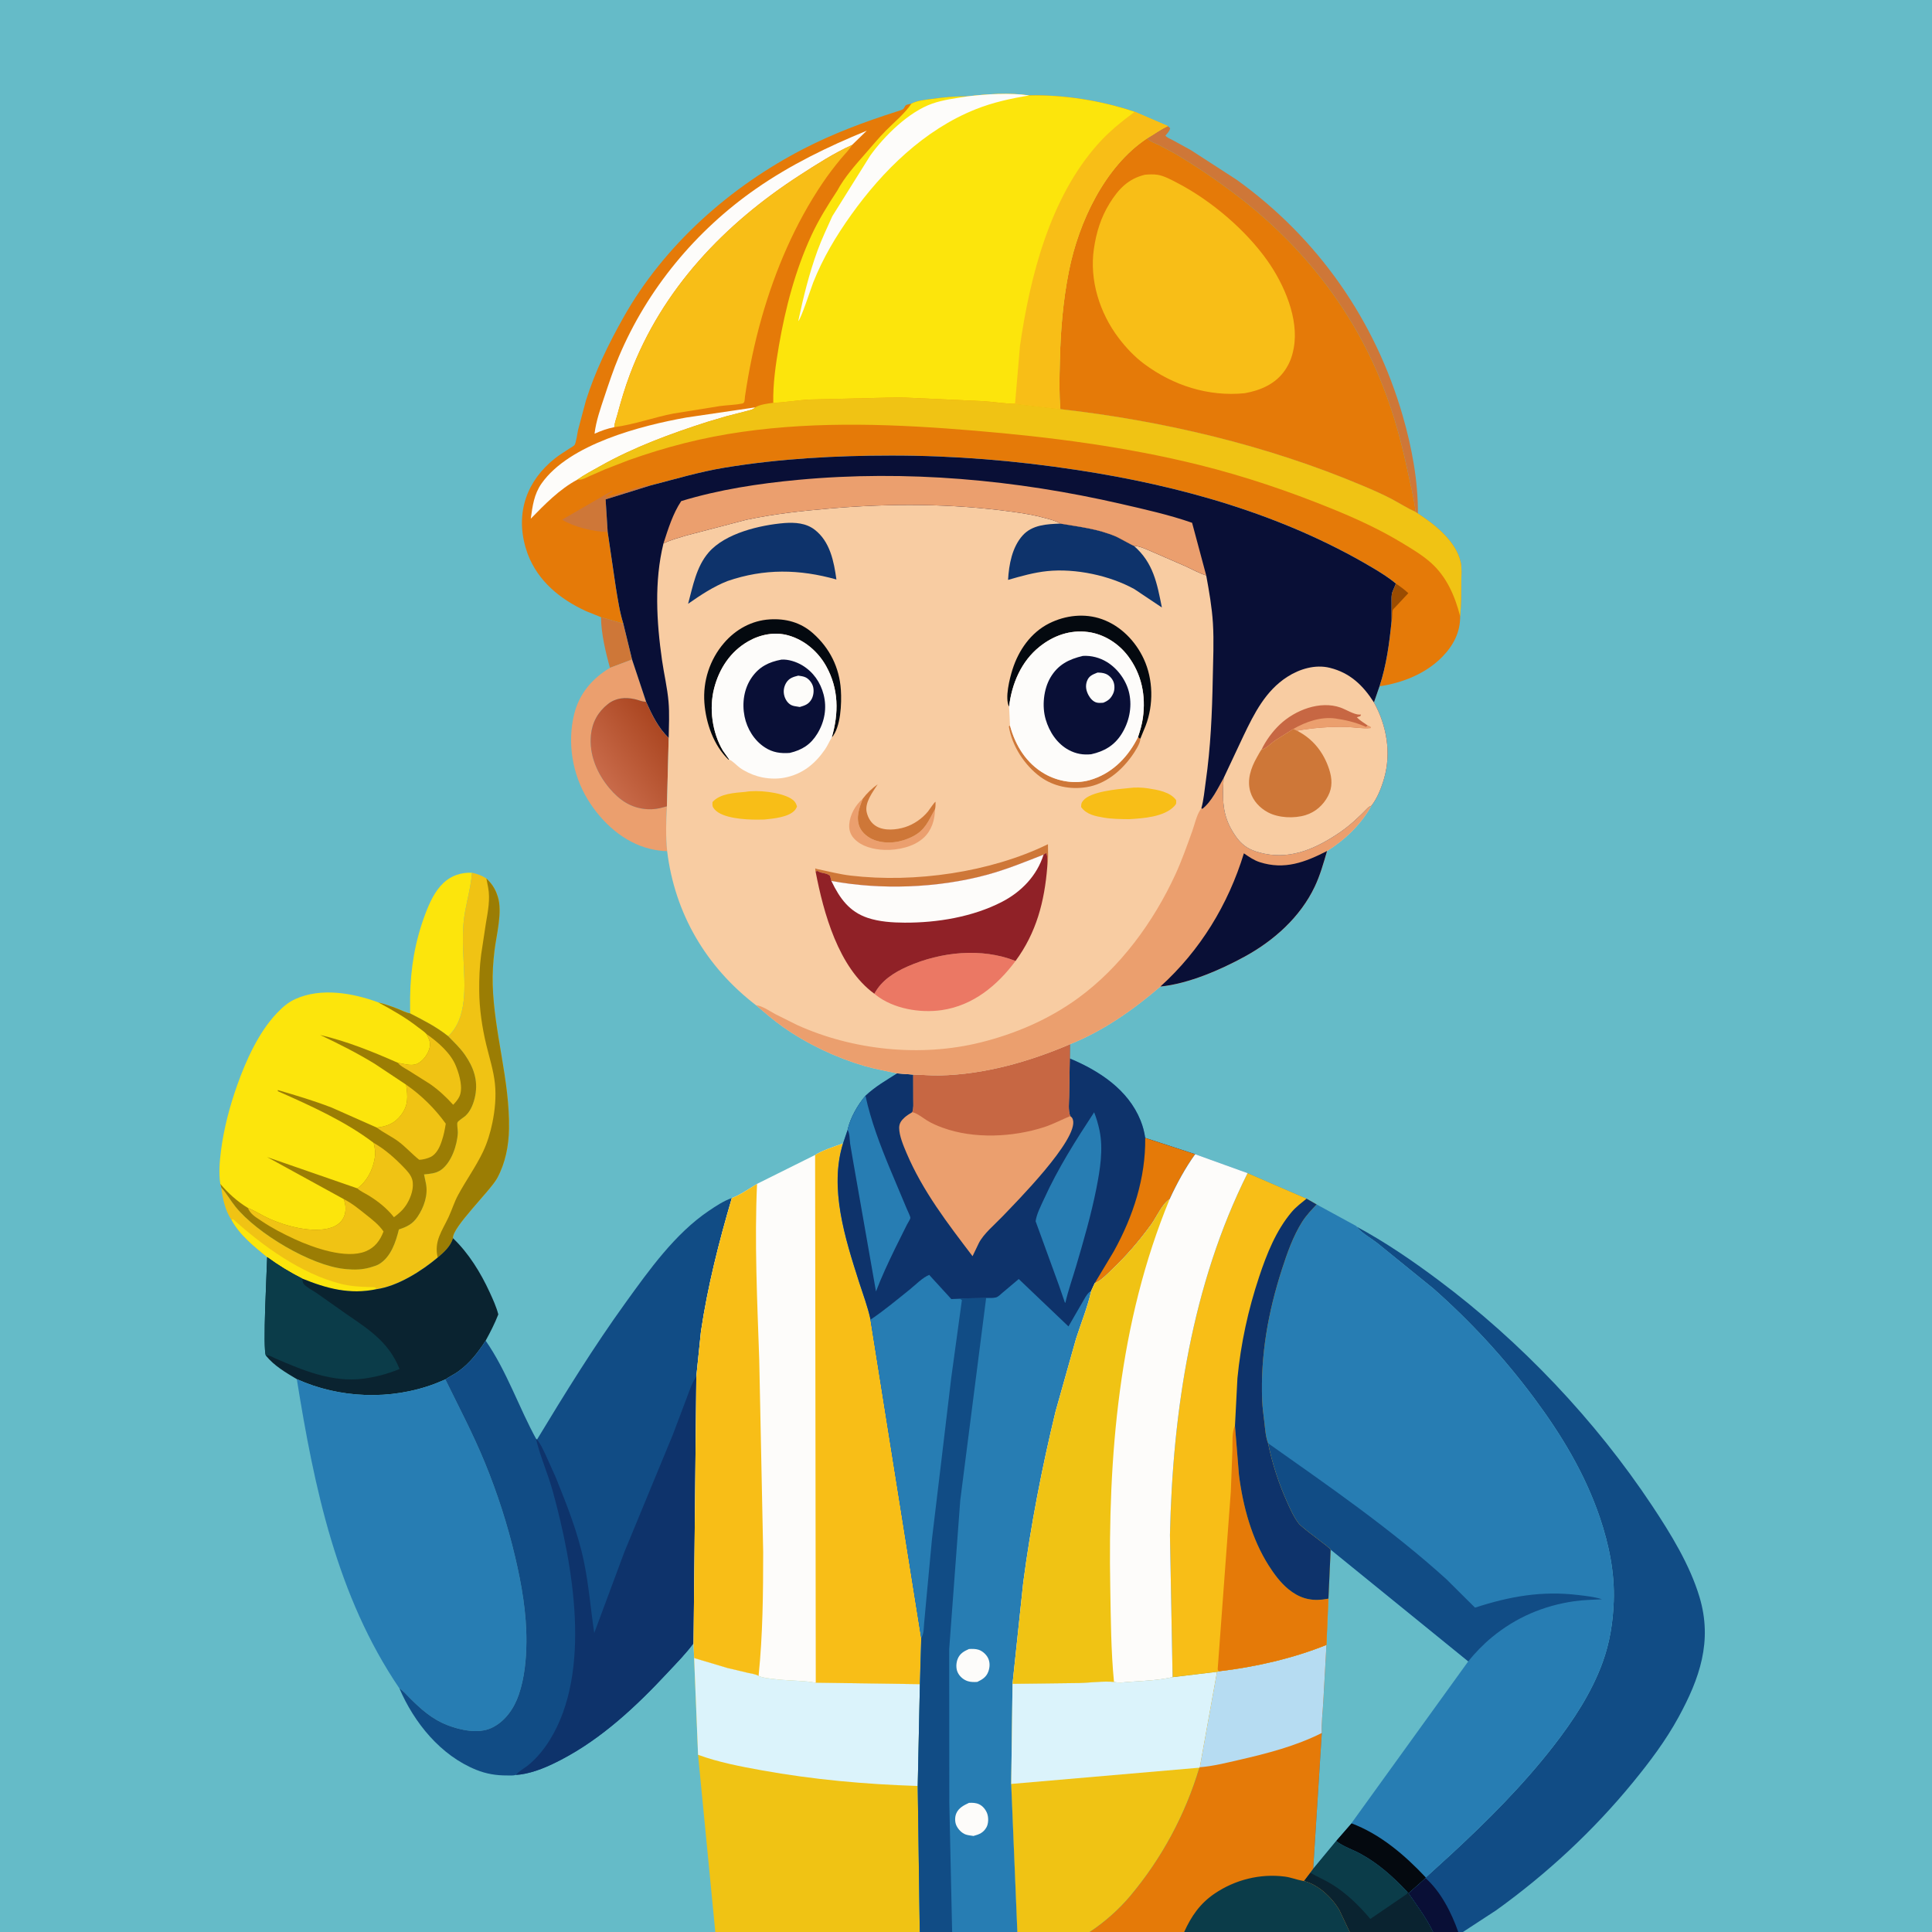 <svg version="1.1" xmlns="http://www.w3.org/2000/svg" style="display: block;" viewBox="0 0 2048 2048" width="1024" height="1024">
<rect x="0" y="0" width="2048" height="2048" fill="#333333" stroke="none"/>
<defs>
	<linearGradient id="Gradient1" gradientUnits="userSpaceOnUse" x1="705.808" y1="776.878" x2="640.01" y2="824.904">
		<stop class="stop0" offset="0" stop-opacity="1" stop-color="rgb(171,70,33)"/>
		<stop class="stop1" offset="1" stop-opacity="1" stop-color="rgb(200,106,73)"/>
	</linearGradient>
</defs>
<path transform="translate(0,0)" fill="rgb(101,187,200)" d="M 758.25 2048 L -0 2048 L 0 -0 L 2048 0 L 2048 2048 L 1550.76 2048 L 1545.83 2048 L 1519.08 2048 L 1430.76 2048 L 1255.26 2048 L 1155.09 2048 L 1078.45 2048 L 1009.31 2048 L 974.997 2048 L 758.25 2048 z"/>
<path transform="translate(0,0)" fill="rgb(206,119,56)" d="M 637.1 654.237 L 660.742 661.06 L 669.999 699.109 L 646.6 707.922 C 641.952 691.402 637.24 671.405 637.1 654.237 z"/>
<path transform="translate(0,0)" fill="rgb(206,119,56)" d="M 1238.01 133.677 L 1240.44 135.877 C 1239.74 139.157 1237.52 141.246 1235.4 143.706 C 1237 145.95 1240.5 147.15 1242.92 148.439 L 1262.27 159.065 L 1310.87 190.517 C 1396.97 252.398 1457.67 339.275 1487.01 441 C 1496.52 473.991 1503.33 509.888 1503.02 544.322 L 1500.67 542.73 C 1498.76 527.494 1494.82 512.027 1491.62 496.988 C 1484.32 462.619 1474.51 428.577 1460.65 396.243 C 1427.73 319.42 1374.6 254.78 1307.95 204.742 C 1287.83 189.632 1267.25 175.677 1245.58 162.85 L 1228.8 153.829 C 1225.07 152.051 1220.13 150.408 1217 147.696 L 1215.89 146.692 C 1223.2 142.484 1230.32 137.021 1238.01 133.677 z"/>
<path transform="translate(0,0)" fill="rgb(235,159,110)" d="M 646.6 707.922 L 669.999 699.109 L 684.926 743.96 L 683.527 743.857 C 679.958 743.533 676.503 741.942 673 741.164 C 662.73 738.883 652.905 739.639 644.439 746.306 C 633.927 754.583 627.808 765.605 626.434 778.965 C 624.298 799.736 632.729 819.741 645.976 835.516 C 656.688 848.272 668.922 856.61 685.887 857.772 C 692.183 858.204 698.042 857.277 704.076 855.5 L 706.971 854.722 C 706.01 870.659 705.588 886.394 707.203 902.312 C 701.199 902.1 695.233 901.284 689.392 899.887 C 661.042 893.104 637.833 871.745 622.945 847.376 C 606.679 820.754 601.181 787.184 608.67 756.931 C 614.022 735.311 627.773 719.166 646.6 707.922 z"/>
<path transform="translate(0,0)" fill="url(#Gradient1)" d="M 706.971 854.722 L 704.076 855.5 C 698.042 857.277 692.183 858.204 685.887 857.772 C 668.922 856.61 656.688 848.272 645.976 835.516 C 632.729 819.741 624.298 799.736 626.434 778.965 C 627.808 765.605 633.927 754.583 644.439 746.306 C 652.905 739.639 662.73 738.883 673 741.164 C 676.503 741.942 679.958 743.533 683.527 743.857 L 684.926 743.96 C 691.088 757.553 697.806 771.725 708.841 782.141 L 706.971 854.722 z"/>
<path transform="translate(0,0)" fill="rgb(252,229,12)" d="M 434.746 1074.25 L 434.741 1056.83 C 435.161 1026.33 439.991 997.605 450.777 969 C 455.197 957.276 460.876 944.574 470.127 935.894 C 478.597 927.947 488.913 924.748 500.28 925.125 C 499.089 943.205 492.854 960.63 491.325 978.882 C 490.215 992.135 490.825 1006.05 491.452 1019.33 C 492.654 1044.77 495.655 1079.42 475.077 1098.41 C 462.682 1088.48 448.785 1081.5 434.746 1074.25 z"/>
<path transform="translate(0,0)" fill="rgb(240,195,20)" d="M 500.28 925.125 C 505.579 926.368 509.675 927.587 514.39 930.479 L 515.597 931.206 C 521.136 936.55 524.686 941.586 527.148 949 L 527.647 950.441 C 532.877 966.713 526.205 990.809 524.167 1007.76 C 522.736 1019.68 521.915 1031.78 522.271 1043.78 C 523.792 1095.11 540.444 1145.09 539.569 1196.57 C 539.262 1214.58 535.712 1232.91 527.037 1248.87 C 519.716 1262.34 478.908 1301.4 480.172 1312.55 C 477.719 1320.99 470.534 1327.54 463.975 1333.03 C 446.723 1347.55 421.38 1363.57 398.751 1366.67 C 370.637 1372.49 346.152 1365.87 320.24 1355.29 C 307.132 1348.67 295.081 1341.29 283.227 1332.6 C 269.31 1321.18 254.085 1309.18 245.412 1293.05 C 238.981 1284.13 235.689 1269.75 234.618 1258.93 C 240.22 1264.97 244.499 1272.84 249.752 1279.32 C 272.459 1307.36 329.214 1341.46 365.19 1345.13 L 367 1345.31 C 375.475 1346.16 384.074 1345.98 392.309 1343.57 L 394 1343.05 C 396.874 1342.2 399.533 1341.44 402.114 1339.85 C 414.395 1332.31 419.59 1316.53 422.835 1303.26 C 431.566 1300.42 437.518 1297.44 442.69 1289.74 C 449.434 1279.71 453.992 1266.69 451.498 1254.46 L 449.493 1244.93 C 455.757 1244.3 461.99 1243.97 467.337 1240.27 C 478.446 1232.59 484.792 1213.72 485.301 1200.61 C 485.393 1198.23 484.26 1191.68 484.941 1189.89 C 485.651 1188.02 491.715 1184.41 493.5 1182.75 C 499.328 1177.32 502.427 1168.68 503.844 1161 C 506.824 1144.84 501.928 1131.26 492.784 1118.08 C 487.743 1110.81 481.253 1104.71 475.077 1098.41 C 495.655 1079.42 492.654 1044.77 491.452 1019.33 C 490.825 1006.05 490.215 992.135 491.325 978.882 C 492.854 960.63 499.089 943.205 500.28 925.125 z"/>
<path transform="translate(0,0)" fill="rgb(252,229,12)" d="M 245.412 1293.05 L 246.996 1292.28 C 278.499 1320.85 319.224 1350.23 361 1360.86 C 370.711 1363.33 380.117 1364 390.103 1364.28 C 391.19 1364.31 397.418 1364.26 398 1364.88 C 398.441 1365.35 398.501 1366.07 398.751 1366.67 C 370.637 1372.49 346.152 1365.87 320.24 1355.29 C 307.132 1348.67 295.081 1341.29 283.227 1332.6 C 269.31 1321.18 254.085 1309.18 245.412 1293.05 z"/>
<path transform="translate(0,0)" fill="rgb(155,125,4)" d="M 515.597 931.206 C 521.136 936.55 524.686 941.586 527.148 949 L 527.647 950.441 C 532.877 966.713 526.205 990.809 524.167 1007.76 C 522.736 1019.68 521.915 1031.78 522.271 1043.78 C 523.792 1095.11 540.444 1145.09 539.569 1196.57 C 539.262 1214.58 535.712 1232.91 527.037 1248.87 C 519.716 1262.34 478.908 1301.4 480.172 1312.55 C 477.719 1320.99 470.534 1327.54 463.975 1333.03 C 459.817 1315.68 468.719 1304.78 475.5 1290.2 C 479.093 1282.48 481.501 1274.35 485.566 1266.82 C 493.945 1251.31 504.391 1236.87 511.989 1220.95 C 516.561 1211.37 519.847 1200.5 521.96 1190.1 C 524.712 1176.56 526.082 1162.51 524.645 1148.72 C 523.194 1134.78 518.793 1121.26 515.52 1107.69 C 511.037 1089.1 508.169 1069.64 507.999 1050.49 C 507.884 1037.53 508.341 1024.87 510.023 1012 L 515.096 978.539 C 517.194 966.188 519.828 953.109 517.414 940.602 L 515.597 931.206 z"/>
<path transform="translate(0,0)" fill="rgb(10,35,48)" d="M 480.172 1312.55 C 496.68 1328.16 509.578 1349.19 519.024 1369.73 C 522.483 1377.25 526.182 1385.31 528.227 1393.33 C 524.396 1403.12 519.849 1411.99 514.809 1421.17 C 506.518 1433.86 498.171 1444.91 485.651 1453.9 C 481.32 1457.01 476.406 1459.16 472.109 1462.24 L 461.097 1466.79 C 414.368 1484.53 360.019 1482.47 314.641 1461.95 C 303.105 1455.08 290.446 1447.71 281.928 1437.07 C 278.275 1430.33 282.954 1345.67 283.227 1332.6 C 295.081 1341.29 307.132 1348.67 320.24 1355.29 C 346.152 1365.87 370.637 1372.49 398.751 1366.67 C 421.38 1363.57 446.723 1347.55 463.975 1333.03 C 470.534 1327.54 477.719 1320.99 480.172 1312.55 z"/>
<path transform="translate(0,0)" fill="rgb(11,60,73)" d="M 283.227 1332.6 C 295.081 1341.29 307.132 1348.67 320.24 1355.29 C 320.604 1356.74 320.867 1359.25 321.546 1360.5 C 323.208 1363.56 332.218 1368.39 335.135 1370.36 L 366.977 1392.79 C 391.236 1409.51 412.1 1422.6 423.545 1451.23 C 411.077 1456.3 398.453 1459.75 385.111 1461.46 C 352.363 1465.67 321.225 1452.74 291.896 1439.97 C 289.202 1438.8 284.651 1435.89 281.928 1437.07 C 278.275 1430.33 282.954 1345.67 283.227 1332.6 z"/>
<path transform="translate(0,0)" fill="rgb(17,76,133)" d="M 1438.08 1300.3 C 1468.31 1316.57 1497.35 1336.47 1524.83 1357.01 C 1612.12 1422.25 1691.05 1505.32 1751.33 1596.14 C 1771.05 1625.86 1791.35 1658.78 1801.6 1693.12 C 1815.52 1739.79 1801.7 1779.27 1779.32 1820.26 C 1765.78 1845.07 1748.81 1867.59 1730.96 1889.4 C 1688.99 1940.68 1639.87 1986.25 1586.03 2024.96 L 1550.76 2048 L 1545.83 2048 L 1519.08 2048 C 1511.79 2032.84 1502.49 2020.72 1493.02 2006.99 L 1511.15 1990.86 L 1511.39 1990.17 L 1537.67 1966.22 C 1576.35 1930.55 1614.15 1892.76 1646.5 1851.18 C 1667.51 1824.18 1687.23 1794.31 1698.91 1761.96 C 1706.5 1740.95 1709.8 1719.79 1710.64 1697.53 C 1711.78 1667.49 1705.58 1637.28 1696 1608.94 C 1680.31 1562.52 1655.42 1521.27 1626.34 1482.16 C 1594.71 1439.61 1559.1 1400.94 1519.34 1365.85 L 1460.21 1317.87 C 1453.72 1312.76 1444.56 1307.78 1439.29 1301.74 L 1438.08 1300.3 z"/>
<path transform="translate(0,0)" fill="rgb(9,15,54)" d="M 1511.15 1990.86 C 1527.43 2005.29 1538.73 2027.78 1545.83 2048 L 1519.08 2048 C 1511.79 2032.84 1502.49 2020.72 1493.02 2006.99 L 1511.15 1990.86 z"/>
<path transform="translate(0,0)" fill="rgb(252,229,12)" d="M 233.51 1254.9 C 231.792 1243.6 232.78 1231.14 234.248 1219.83 C 237.327 1196.12 243.433 1172.9 251.426 1150.38 C 260.704 1124.25 274.018 1094.59 293.203 1074.3 C 299.171 1067.99 305.13 1062.63 313.135 1059.01 C 340.376 1046.68 373.951 1052.6 400.887 1062.51 C 407.806 1064.33 414.537 1066.58 421.197 1069.19 C 425.503 1070.88 430.233 1073.44 434.746 1074.25 C 448.785 1081.5 462.682 1088.48 475.077 1098.41 C 481.253 1104.71 487.743 1110.81 492.784 1118.08 C 501.928 1131.26 506.824 1144.84 503.844 1161 C 502.427 1168.68 499.328 1177.32 493.5 1182.75 C 491.715 1184.41 485.651 1188.02 484.941 1189.89 C 484.26 1191.68 485.393 1198.23 485.301 1200.61 C 484.792 1213.72 478.446 1232.59 467.337 1240.27 C 461.99 1243.97 455.757 1244.3 449.493 1244.93 L 451.498 1254.46 C 453.992 1266.69 449.434 1279.71 442.69 1289.74 C 437.518 1297.44 431.566 1300.42 422.835 1303.26 C 419.59 1316.53 414.395 1332.31 402.114 1339.85 C 399.533 1341.44 396.874 1342.2 394 1343.05 L 392.309 1343.57 C 384.074 1345.98 375.475 1346.16 367 1345.31 L 365.19 1345.13 C 329.214 1341.46 272.459 1307.36 249.752 1279.32 C 244.499 1272.84 240.22 1264.97 234.618 1258.93 L 233.51 1254.9 z"/>
<path transform="translate(0,0)" fill="rgb(155,125,4)" d="M 400.887 1062.51 C 407.806 1064.33 414.537 1066.58 421.197 1069.19 C 425.503 1070.88 430.233 1073.44 434.746 1074.25 C 448.785 1081.5 462.682 1088.48 475.077 1098.41 C 481.253 1104.71 487.743 1110.81 492.784 1118.08 C 501.928 1131.26 506.824 1144.84 503.844 1161 C 502.427 1168.68 499.328 1177.32 493.5 1182.75 C 491.715 1184.41 485.651 1188.02 484.941 1189.89 C 484.26 1191.68 485.393 1198.23 485.301 1200.61 C 484.792 1213.72 478.446 1232.59 467.337 1240.27 C 461.99 1243.97 455.757 1244.3 449.493 1244.93 L 451.498 1254.46 C 453.992 1266.69 449.434 1279.71 442.69 1289.74 C 437.518 1297.44 431.566 1300.42 422.835 1303.26 C 419.59 1316.53 414.395 1332.31 402.114 1339.85 C 399.533 1341.44 396.874 1342.2 394 1343.05 L 392.309 1343.57 C 384.074 1345.98 375.475 1346.16 367 1345.31 L 365.19 1345.13 C 329.214 1341.46 272.459 1307.36 249.752 1279.32 C 244.499 1272.84 240.22 1264.97 234.618 1258.93 L 233.51 1254.9 C 241.7 1264.77 251.705 1273.73 262.712 1280.41 C 270.581 1283.63 278.009 1288.53 285.832 1292.04 C 303.381 1299.9 332.435 1307.69 351.438 1301.24 C 356.947 1299.37 361.904 1295.7 364.37 1290.36 C 367.184 1284.26 366.66 1277.2 364.329 1271.07 L 283.181 1226.55 L 378.827 1259.72 C 388.749 1252.56 395.146 1240.21 397.102 1228.27 L 397.301 1227 C 398.258 1221.39 397.297 1217 396.128 1211.53 C 366.01 1188.53 329.075 1172.04 294.5 1156.7 L 294.5 1155.51 C 313.705 1161.15 332.811 1166.82 351.5 1174.04 L 399.435 1195.28 C 410.236 1194.03 418.359 1190.92 425.163 1181.93 C 433.156 1171.37 432.237 1162.28 430.536 1149.83 L 397.26 1127.7 C 378.571 1116.25 359.172 1106.51 339.395 1097.11 C 368.299 1103.96 394.632 1114.65 421.712 1126.57 C 427.711 1127.64 435.647 1130.17 441.5 1127.91 C 447.443 1125.61 452.642 1118.85 454.672 1113.04 C 457.129 1106.01 455.407 1102.64 452.199 1096.26 C 450.064 1093.71 445.975 1091.16 443.263 1089.02 C 430.431 1078.87 415.26 1070.31 400.887 1062.51 z"/>
<path transform="translate(0,0)" fill="rgb(240,195,20)" d="M 452.199 1096.26 C 463.958 1104.28 477.971 1116.5 483.262 1130 L 483.922 1131.66 C 487.218 1140.14 491.005 1153.69 486.993 1162.31 C 485.497 1165.53 482.859 1168.6 480.381 1171.11 C 472.862 1162.79 465.055 1155.5 455.833 1149.08 L 432.534 1134.4 C 428.848 1132.15 424.385 1130.02 421.712 1126.57 C 427.711 1127.64 435.647 1130.17 441.5 1127.91 C 447.443 1125.61 452.642 1118.85 454.672 1113.04 C 457.129 1106.01 455.407 1102.64 452.199 1096.26 z"/>
<path transform="translate(0,0)" fill="rgb(240,195,20)" d="M 396.128 1211.53 C 407.958 1218.13 419.114 1228.13 428.442 1237.9 C 431.856 1241.48 435.668 1245.61 436.988 1250.5 C 439.195 1258.68 435.72 1268.83 431.5 1275.88 C 427.856 1281.97 423.269 1286.14 417.612 1290.31 C 410.162 1280.87 400.972 1273.56 390.743 1267.26 C 386.884 1264.89 382.068 1262.86 378.827 1259.72 C 388.749 1252.56 395.146 1240.21 397.102 1228.27 L 397.301 1227 C 398.258 1221.39 397.297 1217 396.128 1211.53 z"/>
<path transform="translate(0,0)" fill="rgb(240,195,20)" d="M 430.536 1149.83 C 446.65 1160.98 461.129 1175.24 472.531 1191.14 C 471.526 1197.41 470.424 1203.21 468.361 1209.24 L 467.8 1210.91 C 465.84 1216.61 462.41 1223.43 456.742 1226.32 C 453.62 1227.92 447.777 1229.49 444.361 1229.39 C 436.69 1223.33 430.32 1216.02 422.472 1210.13 C 415.142 1204.62 406.594 1200.88 399.435 1195.28 C 410.236 1194.03 418.359 1190.92 425.163 1181.93 C 433.156 1171.37 432.237 1162.28 430.536 1149.83 z"/>
<path transform="translate(0,0)" fill="rgb(240,195,20)" d="M 364.329 1271.07 C 372.967 1275.42 380.213 1281.38 387.734 1287.38 C 394.61 1292.87 401.552 1298.09 406.546 1305.43 C 402.888 1315.04 397.399 1322.46 387.618 1326.46 C 366.76 1335.01 331.802 1322.53 312.372 1313.54 C 299.866 1307.76 288.103 1301.69 276.671 1293.96 C 270.693 1289.91 265.687 1287.3 262.712 1280.41 C 270.581 1283.63 278.009 1288.53 285.832 1292.04 C 303.381 1299.9 332.435 1307.69 351.438 1301.24 C 356.947 1299.37 361.904 1295.7 364.37 1290.36 C 367.184 1284.26 366.66 1277.2 364.329 1271.07 z"/>
<path transform="translate(0,0)" fill="rgb(39,125,179)" d="M 314.641 1461.95 C 360.019 1482.47 414.368 1484.53 461.097 1466.79 L 472.109 1462.24 C 486.466 1491.57 501.524 1520.11 513.943 1550.39 C 527.23 1582.78 538.074 1616.43 546.083 1650.5 C 553.027 1680.04 558.253 1710.13 558.01 1740.56 C 557.861 1759.27 555.986 1778.55 549.946 1796.36 C 544.977 1811.01 535.359 1824.94 521.079 1831.64 C 507.057 1838.21 487.962 1834.03 474.105 1828.65 C 458.139 1822.45 446.412 1811.96 434.519 1800.11 C 431.02 1796.62 427.472 1792.39 423.363 1789.7 C 357.032 1692.09 333.023 1576.58 314.641 1461.95 z"/>
<path transform="translate(0,0)" fill="rgb(240,195,20)" d="M 735.8 1757.57 L 770.957 1768.09 L 793.407 1773.41 C 796.903 1774.19 801.045 1774.62 804.134 1776.5 C 808.697 1778.67 814.285 1779.01 819.254 1779.69 C 834.224 1781.77 849.996 1781.11 864.754 1783.72 L 975.131 1785.28 L 972.844 1893.21 L 974.997 2048 L 758.25 2048 L 739.971 1860.15 L 735.8 1757.57 z"/>
<path transform="translate(0,0)" fill="rgb(219,243,251)" d="M 735.8 1757.57 L 770.957 1768.09 L 793.407 1773.41 C 796.903 1774.19 801.045 1774.62 804.134 1776.5 C 808.697 1778.67 814.285 1779.01 819.254 1779.69 C 834.224 1781.77 849.996 1781.11 864.754 1783.72 L 975.131 1785.28 L 972.844 1893.21 C 917.363 1891.42 862.05 1886.49 807.396 1876.59 C 784.912 1872.52 761.466 1868.07 739.971 1860.15 L 735.8 1757.57 z"/>
<path transform="translate(0,0)" fill="rgb(229,122,8)" d="M 1124.04 433.708 C 1122.59 417.37 1123.08 400.578 1123.44 384.19 C 1124.17 351.281 1126.68 319.398 1133.15 287.066 C 1143.46 235.587 1170.95 176.521 1215.89 146.692 L 1217 147.696 C 1220.13 150.408 1225.07 152.051 1228.8 153.829 L 1245.58 162.85 C 1267.25 175.677 1287.83 189.632 1307.95 204.742 C 1374.6 254.78 1427.73 319.42 1460.65 396.243 C 1474.51 428.577 1484.32 462.619 1491.62 496.988 C 1494.82 512.027 1498.76 527.494 1500.67 542.73 C 1492.01 538.839 1483.75 533.517 1475.35 529.057 C 1465.28 523.717 1454.66 519.154 1444.16 514.723 C 1343.08 472.065 1232.93 446.074 1124.04 433.708 z"/>
<path transform="translate(0,0)" fill="rgb(248,190,23)" d="M 1213.78 185.201 C 1218 184.848 1222.91 184.629 1227.08 185.294 C 1234.03 186.4 1241.36 190.465 1247.59 193.689 C 1283.44 212.244 1320.29 243.459 1343.61 276.477 C 1361.09 301.226 1377.15 337.789 1371.45 368.752 L 1371.21 370 C 1369.68 378.222 1366.98 385.265 1362.27 392.231 C 1352.33 406.964 1336.15 413.917 1319.24 416.851 C 1280.78 420.586 1243.75 408.668 1213 385.862 C 1202.67 378.198 1193.52 368.463 1185.75 358.209 C 1165.72 331.77 1154.67 296.959 1159.59 263.678 C 1162.19 246.157 1166.91 230.632 1176.32 215.427 C 1185.67 200.314 1196.1 189.398 1213.78 185.201 z"/>
<path transform="translate(0,0)" fill="rgb(17,76,133)" d="M 514.809 1421.17 C 537.445 1453.72 549.931 1492.07 568.97 1526.46 C 598.983 1476.91 629.149 1428.01 663.066 1381 C 688.079 1346.34 715.572 1307.7 751.331 1283.56 C 759.013 1278.37 767.01 1273.06 775.79 1269.93 C 762.154 1316.33 750.128 1363.63 743.029 1411.51 L 738.139 1459.09 L 735.186 1741.88 C 727.088 1752.94 717.093 1762.97 707.743 1773 C 674.674 1808.49 638.224 1842.76 594.898 1865.35 C 581.339 1872.42 566.758 1878.93 551.482 1881.04 L 546.831 1881.44 C 543.949 1882.43 540.436 1882.04 537.399 1882.05 C 526.022 1882.11 515.47 1880.38 504.861 1876.1 C 467.134 1860.89 439.107 1826.35 423.363 1789.7 C 427.472 1792.39 431.02 1796.62 434.519 1800.11 C 446.412 1811.96 458.139 1822.45 474.105 1828.65 C 487.962 1834.03 507.057 1838.21 521.079 1831.64 C 535.359 1824.94 544.977 1811.01 549.946 1796.36 C 555.986 1778.55 557.861 1759.27 558.01 1740.56 C 558.253 1710.13 553.027 1680.04 546.083 1650.5 C 538.074 1616.43 527.23 1582.78 513.943 1550.39 C 501.524 1520.11 486.466 1491.57 472.109 1462.24 C 476.406 1459.16 481.32 1457.01 485.651 1453.9 C 498.171 1444.91 506.518 1433.86 514.809 1421.17 z"/>
<path transform="translate(0,0)" fill="rgb(14,51,107)" d="M 738.139 1459.09 L 735.186 1741.88 C 727.088 1752.94 717.093 1762.97 707.743 1773 C 674.674 1808.49 638.224 1842.76 594.898 1865.35 C 581.339 1872.42 566.758 1878.93 551.482 1881.04 L 546.831 1881.44 C 549.794 1877.67 555.374 1874.76 559.176 1871.76 C 568.535 1864.39 576.628 1854.44 582.878 1844.34 C 627.759 1771.8 607.398 1658.77 586.009 1581 C 580.823 1562.15 572.632 1544.02 568.115 1525.04 L 568.827 1525.55 C 572.565 1529.66 575.392 1536 577.813 1540.96 L 589.168 1566.16 C 600.708 1594.84 612.492 1624.33 618.841 1654.67 C 624.127 1679.93 626.13 1705.58 629.918 1731.06 L 661.886 1645.12 L 713.175 1520.97 L 727.525 1482.98 C 730.691 1474.6 733.179 1466.62 738.139 1459.09 z"/>
<path transform="translate(0,0)" fill="rgb(253,252,250)" d="M 864.055 1224.31 C 872.744 1218.97 884.009 1215.56 893.648 1212.06 C 878.793 1259.42 895.891 1312.82 910.397 1358.28 C 914.716 1371.81 919.79 1384.92 922.771 1398.85 L 976.557 1736.3 L 975.131 1785.28 L 864.754 1783.72 C 849.996 1781.11 834.224 1781.77 819.254 1779.69 C 814.285 1779.01 808.697 1778.67 804.134 1776.5 C 801.045 1774.62 796.903 1774.19 793.407 1773.41 L 770.957 1768.09 L 735.8 1757.57 L 735.186 1741.88 L 738.139 1459.09 L 743.029 1411.51 C 750.128 1363.63 762.154 1316.33 775.79 1269.93 C 784.483 1266.84 794.513 1259.73 802.502 1254.94 L 864.055 1224.31 z"/>
<path transform="translate(0,0)" fill="rgb(248,190,23)" d="M 775.79 1269.93 C 784.483 1266.84 794.513 1259.73 802.502 1254.94 C 799.713 1316.75 802.679 1378.87 804.808 1440.66 L 809.003 1645.19 C 808.991 1688.93 808.612 1732.95 804.134 1776.5 C 801.045 1774.62 796.903 1774.19 793.407 1773.41 L 770.957 1768.09 L 735.8 1757.57 L 735.186 1741.88 L 738.139 1459.09 L 743.029 1411.51 C 750.128 1363.63 762.154 1316.33 775.79 1269.93 z"/>
<path transform="translate(0,0)" fill="rgb(248,190,23)" d="M 864.055 1224.31 C 872.744 1218.97 884.009 1215.56 893.648 1212.06 C 878.793 1259.42 895.891 1312.82 910.397 1358.28 C 914.716 1371.81 919.79 1384.92 922.771 1398.85 L 976.557 1736.3 L 975.131 1785.28 L 864.754 1783.72 L 864.055 1224.31 z"/>
<path transform="translate(0,0)" fill="rgb(39,125,179)" d="M 968.064 1139.11 C 977.376 1139.21 986.649 1140.19 996 1139.99 C 1043.62 1138.96 1090.65 1125.53 1134.15 1106.97 L 1134.01 1122.03 C 1165.27 1135.1 1195.87 1155.07 1209.04 1187.77 C 1211.47 1193.79 1213.04 1199.81 1213.98 1206.24 L 1266.96 1223.52 C 1256.56 1237.89 1247.22 1255.16 1239.84 1271.23 C 1232.42 1275.29 1225.81 1290.27 1220.51 1297.63 C 1207.79 1315.28 1193.71 1331.53 1177.94 1346.5 C 1172.8 1351.38 1167.1 1357.49 1160.49 1360.18 L 1156.73 1368.38 L 1156.55 1369.22 C 1152.79 1385.83 1145.91 1402.76 1140.68 1419.05 L 1118.85 1496.59 C 1104.44 1556.2 1092.7 1616.84 1084.68 1677.65 L 1073.33 1784.95 L 1071.94 1891.05 L 1078.45 2048 L 1009.31 2048 L 974.997 2048 L 972.844 1893.21 L 975.131 1785.28 L 976.557 1736.3 L 922.771 1398.85 C 919.79 1384.92 914.716 1371.81 910.397 1358.28 C 895.891 1312.82 878.793 1259.42 893.648 1212.06 L 898.502 1197.71 C 901.172 1185.32 909.158 1171.19 917.43 1161.57 C 927.662 1151.87 939.245 1145.33 951.047 1137.82 L 968.064 1139.11 z"/>
<path transform="translate(0,0)" fill="rgb(253,252,250)" d="M 1027.15 1911.11 C 1030.93 1910.92 1034.53 1910.99 1038.02 1912.66 C 1041.93 1914.52 1045.05 1918.48 1046.49 1922.5 C 1047.98 1926.68 1047.9 1933.04 1045.73 1936.95 C 1042.47 1942.81 1038.03 1944.55 1031.87 1946.21 L 1031.15 1946.08 C 1028.72 1945.7 1026.17 1945.48 1023.83 1944.7 C 1019.51 1943.25 1015.61 1939.07 1013.76 1935 C 1012.11 1931.37 1012.1 1926.21 1013.61 1922.5 C 1016.03 1916.53 1021.68 1913.66 1027.15 1911.11 z"/>
<path transform="translate(0,0)" fill="rgb(253,252,250)" d="M 1027.15 1748.02 C 1030.56 1747.85 1033.89 1747.76 1037.2 1748.76 C 1041.27 1750 1045.36 1753.64 1047.27 1757.42 C 1049.55 1761.92 1049.39 1767.09 1047.74 1771.74 C 1045.62 1777.72 1041.45 1780.28 1035.96 1782.9 C 1032.46 1783.09 1029.19 1783.17 1025.8 1782.08 C 1021.19 1780.6 1017.17 1777.08 1015.14 1772.68 C 1013.21 1768.5 1013.47 1762.74 1015.19 1758.5 C 1017.5 1752.78 1021.78 1750.41 1027.15 1748.02 z"/>
<path transform="translate(0,0)" fill="rgb(17,76,133)" d="M 922.771 1398.85 C 937.079 1389.22 950.692 1377.87 964.133 1367.07 C 970.191 1362.2 977.946 1354.18 985.013 1351.4 L 1008.5 1377.07 L 1017.25 1376.65 L 1017.38 1376.42 L 1045.35 1375.89 L 1017.9 1590.5 L 1006.19 1748.15 L 1006.31 1911.21 L 1009.31 2048 L 974.997 2048 L 972.844 1893.21 L 975.131 1785.28 L 976.557 1736.3 L 922.771 1398.85 z"/>
<path transform="translate(0,0)" fill="rgb(39,125,179)" d="M 922.771 1398.85 C 937.079 1389.22 950.692 1377.87 964.133 1367.07 C 970.191 1362.2 977.946 1354.18 985.013 1351.4 L 1008.5 1377.07 L 1017.25 1376.65 L 1019.65 1378.1 L 1008.32 1460.81 L 997.817 1549 L 987.943 1631.3 L 982.534 1689.01 L 979.636 1720.58 C 979.05 1725.93 979.588 1731.65 976.557 1736.3 L 922.771 1398.85 z"/>
<path transform="translate(0,0)" fill="rgb(14,51,107)" d="M 968.064 1139.11 C 977.376 1139.21 986.649 1140.19 996 1139.99 C 1043.62 1138.96 1090.65 1125.53 1134.15 1106.97 L 1134.01 1122.03 C 1165.27 1135.1 1195.87 1155.07 1209.04 1187.77 C 1211.47 1193.79 1213.04 1199.81 1213.98 1206.24 L 1266.96 1223.52 C 1256.56 1237.89 1247.22 1255.16 1239.84 1271.23 C 1232.42 1275.29 1225.81 1290.27 1220.51 1297.63 C 1207.79 1315.28 1193.71 1331.53 1177.94 1346.5 C 1172.8 1351.38 1167.1 1357.49 1160.49 1360.18 L 1156.73 1368.38 L 1155.2 1369.42 C 1151.96 1371.78 1149.74 1376.54 1147.72 1379.94 L 1132.62 1406.06 L 1079.91 1355.82 L 1062.46 1370.55 C 1060.54 1372.16 1058.17 1374.72 1055.72 1375.34 C 1052.57 1376.13 1048.6 1375.87 1045.35 1375.89 L 1017.38 1376.42 L 1017.25 1376.65 L 1008.5 1377.07 L 985.013 1351.4 C 977.946 1354.18 970.191 1362.2 964.133 1367.07 C 950.692 1377.87 937.079 1389.22 922.771 1398.85 C 919.79 1384.92 914.716 1371.81 910.397 1358.28 C 895.891 1312.82 878.793 1259.42 893.648 1212.06 L 898.502 1197.71 C 901.172 1185.32 909.158 1171.19 917.43 1161.57 C 927.662 1151.87 939.245 1145.33 951.047 1137.82 L 968.064 1139.11 z"/>
<path transform="translate(0,0)" fill="rgb(229,122,8)" d="M 1213.98 1206.24 L 1266.96 1223.52 C 1256.56 1237.89 1247.22 1255.16 1239.84 1271.23 C 1232.42 1275.29 1225.81 1290.27 1220.51 1297.63 C 1207.79 1315.28 1193.71 1331.53 1177.94 1346.5 C 1172.8 1351.38 1167.1 1357.49 1160.49 1360.18 L 1180.67 1326.5 C 1201.17 1289.49 1214.5 1248.74 1213.98 1206.24 z"/>
<path transform="translate(0,0)" fill="rgb(39,125,179)" d="M 917.43 1161.57 C 923.234 1188.18 932.9 1213.68 943.332 1238.79 L 961.267 1281.51 C 962.002 1283.33 965.144 1289.52 965.02 1291.06 C 964.899 1292.56 962.282 1296.43 961.526 1297.94 L 948.836 1323.43 C 941.65 1338.28 934.408 1353.59 928.582 1369.02 L 904.398 1231.21 L 901.172 1212.36 C 900.624 1208.06 900.79 1201.38 898.502 1197.71 C 901.172 1185.32 909.158 1171.19 917.43 1161.57 z"/>
<path transform="translate(0,0)" fill="rgb(39,125,179)" d="M 1159.84 1179.06 C 1162.29 1185.37 1164.1 1191.53 1165.5 1198.14 C 1169.74 1218.16 1166.07 1240.23 1162.16 1260 C 1156.69 1287.64 1148.74 1314.97 1140.78 1342 C 1136.95 1355.01 1132.34 1367.79 1129.33 1381.03 L 1128.76 1380.61 L 1122.44 1362.28 L 1097.79 1294.55 C 1098.85 1286.86 1103.45 1278.12 1106.66 1271.07 C 1121.64 1238.16 1140.09 1209.2 1159.84 1179.06 z"/>
<path transform="translate(0,0)" fill="rgb(235,159,110)" d="M 968.064 1139.11 C 977.376 1139.21 986.649 1140.19 996 1139.99 C 1043.62 1138.96 1090.65 1125.53 1134.15 1106.97 L 1134.01 1122.03 L 1133.34 1161.99 C 1133.25 1168.44 1132.15 1177.14 1134.5 1183.11 C 1136.03 1184.31 1136.71 1184.87 1137.31 1186.84 C 1143.66 1207.63 1076.21 1275.27 1062.37 1289.79 C 1054.69 1297.86 1042.35 1308.04 1037.47 1318.03 L 1030.94 1331.61 C 1004.51 1296.83 978.195 1262.79 960.953 1222.23 C 957.734 1214.66 953.147 1203.84 953.153 1195.56 C 953.156 1190.72 955.507 1187.61 958.936 1184.53 C 961.395 1182.32 964.256 1180.62 967.081 1178.93 C 968.617 1174.76 968.115 1170.1 968.118 1165.71 L 968.064 1139.11 z"/>
<path transform="translate(0,0)" fill="rgb(199,103,67)" d="M 968.064 1139.11 C 977.376 1139.21 986.649 1140.19 996 1139.99 C 1043.62 1138.96 1090.65 1125.53 1134.15 1106.97 L 1134.01 1122.03 L 1133.34 1161.99 C 1133.25 1168.44 1132.15 1177.14 1134.5 1183.11 C 1125.18 1186.92 1116.49 1191.66 1106.87 1194.78 C 1073.72 1205.54 1032.28 1207.55 999.157 1195.39 C 993.394 1193.28 987.652 1190.85 982.436 1187.58 C 977.637 1184.58 973.458 1180.86 967.95 1179.17 L 967.081 1178.93 C 968.617 1174.76 968.115 1170.1 968.118 1165.71 L 968.064 1139.11 z"/>
<path transform="translate(0,0)" fill="rgb(229,122,8)" d="M 1025.15 102.16 C 1046.21 99.689 1070.18 98.097 1091.16 101.142 C 1127.96 100.254 1167.92 106.761 1202.8 118.499 L 1238.01 133.677 C 1230.32 137.021 1223.2 142.484 1215.89 146.692 C 1170.95 176.521 1143.46 235.587 1133.15 287.066 C 1126.68 319.398 1124.17 351.281 1123.44 384.19 C 1123.08 400.578 1122.59 417.37 1124.04 433.708 C 1232.93 446.074 1343.08 472.065 1444.16 514.723 C 1454.66 519.154 1465.28 523.717 1475.35 529.057 C 1483.75 533.517 1492.01 538.839 1500.67 542.73 L 1503.02 544.322 C 1521.08 556.06 1543.61 573.835 1548.46 596.181 C 1549.79 602.334 1549.07 610.193 1549.02 616.505 C 1548.92 628.81 1548.95 641.195 1547.83 653.457 C 1547.91 670.406 1540.58 684.281 1528.93 696.214 C 1511.38 714.192 1486.78 723.861 1462.34 727.521 C 1469.72 704.969 1472.81 681.766 1475.12 658.246 L 1475.08 638.262 C 1475.12 634.542 1474.71 630.49 1476.2 627.009 L 1479.69 618.648 C 1472.09 612.206 1463.05 606.637 1454.49 601.565 C 1359.31 545.145 1250.85 514.833 1142.08 498.256 C 1076.31 488.231 1011.63 482.88 945.055 482.898 C 885.893 482.914 826.733 486.125 768.288 495.722 C 741.279 500.157 715.58 507.929 689.174 514.706 L 641.959 529.383 L 644.16 563.914 L 652.731 622.156 C 654.815 634.971 656.837 648.672 660.742 661.06 L 637.1 654.237 L 621.5 647.954 C 593.706 635.161 570.321 616.197 559.313 587.045 L 557.092 580.257 C 546.469 543.155 558.436 509.637 588.231 485.943 C 593.155 482.027 598.495 478.97 603.668 475.438 C 604.883 474.608 608.219 472.816 609.002 471.749 C 610.757 469.358 611.999 459.12 612.75 455.867 L 621.139 424.5 C 630.906 393.624 644.889 364.898 660.722 336.75 C 704.117 259.601 774.314 197.611 852.517 157.393 C 883.566 141.426 916.373 129.172 949.578 118.545 C 951.595 117.899 955.878 116.824 957.5 115.51 C 958.553 114.657 959.202 112.204 960.28 111.5 C 961.502 110.701 964.657 110.269 966.177 109.842 C 972.38 106.547 980.525 105.901 987.404 104.947 C 1000.33 103.157 1012.11 102.002 1025.15 102.16 z"/>
<path transform="translate(0,0)" fill="rgb(155,76,1)" d="M 1479.69 618.648 C 1484.43 621.742 1488.73 624.948 1492.88 628.8 L 1479.67 642.935 C 1479.1 643.579 1476.56 645.995 1476.37 646.719 C 1475.4 650.35 1476.29 654.481 1475.12 658.246 L 1475.08 638.262 C 1475.12 634.542 1474.71 630.49 1476.2 627.009 L 1479.69 618.648 z"/>
<path transform="translate(0,0)" fill="rgb(206,119,56)" d="M 595.804 550.889 L 648.375 520.5 L 649.57 520.819 L 641.66 526.275 C 644.066 526.582 645.258 526.264 647.537 525.504 L 649.005 525.005 L 651 524.51 L 662.005 521.005 C 664.562 520.615 666.387 519.838 668.875 519.086 L 671.065 518.364 C 673.161 517.58 675.278 516.829 677.5 516.51 C 679.112 516.279 679.972 516.226 681.5 515.51 C 684.057 514.312 686.386 514.672 689.174 514.706 L 641.959 529.383 L 644.16 563.914 C 629.304 563.74 608.404 558.695 595.804 550.889 z"/>
<path transform="translate(0,0)" fill="rgb(253,252,250)" d="M 800.518 431.83 C 798.294 434.265 795.745 434.509 792.724 435.408 L 769.773 441.314 L 750.033 447.151 C 711.17 459.594 671.897 474.026 636.304 494.081 C 628.141 498.68 619.697 503.03 612.038 508.433 C 593.122 518.531 577.464 534.674 562.639 549.841 C 564.48 536.512 566.059 523.941 574.021 512.584 C 603.39 470.694 679.72 451.137 727.5 442.589 L 800.518 431.83 z"/>
<path transform="translate(0,0)" fill="rgb(253,252,250)" d="M 651.163 452.823 C 643.637 454.285 637.237 456.645 630.241 459.758 C 631.759 446.521 636.616 432.723 640.83 420.111 C 645.528 406.052 650.222 391.785 655.988 378.119 C 686.193 306.526 737.437 244.622 801.15 200.248 C 837.874 174.671 877.554 155.433 918.829 138.517 L 903.242 153.651 C 884.276 162.2 865.563 174.246 848.077 185.536 C 768.182 237.123 701.919 306.227 667.883 396.52 C 662.558 410.646 658.234 425.231 654.345 439.812 C 653.31 443.691 651.255 448.874 651.163 452.823 z"/>
<path transform="translate(0,0)" fill="rgb(248,190,23)" d="M 903.242 153.651 C 899.999 159.186 895.258 163.571 891.194 168.505 C 884.491 176.643 878.094 184.956 872.186 193.693 C 842.801 237.151 822.021 285.69 807.61 336.037 C 799.694 363.696 793.885 391.946 789.693 420.397 C 789.285 423.167 789.886 427.174 786.823 427.785 C 779.475 429.252 770.903 429.432 763.355 430.419 L 713.989 438.355 C 693.121 442.344 672.074 450.107 651.163 452.823 C 651.255 448.874 653.31 443.691 654.345 439.812 C 658.234 425.231 662.558 410.646 667.883 396.52 C 701.919 306.227 768.182 237.123 848.077 185.536 C 865.563 174.246 884.276 162.2 903.242 153.651 z"/>
<path transform="translate(0,0)" fill="rgb(240,195,20)" d="M 819.701 427.001 L 820.565 426.979 C 832.603 426.556 844.771 424.287 856.875 423.523 L 953.971 421.211 L 1042.82 425.285 C 1053.81 426.013 1065.02 427.925 1075.98 428.096 L 1124.04 433.708 C 1232.93 446.074 1343.08 472.065 1444.16 514.723 C 1454.66 519.154 1465.28 523.717 1475.35 529.057 C 1483.75 533.517 1492.01 538.839 1500.67 542.73 L 1503.02 544.322 C 1521.08 556.06 1543.61 573.835 1548.46 596.181 C 1549.79 602.334 1549.07 610.193 1549.02 616.505 C 1548.92 628.81 1548.95 641.195 1547.83 653.457 C 1542.39 631.903 1533.44 611.106 1516.42 596.16 C 1507.49 588.324 1497.28 582.228 1487.17 576.073 C 1462.98 561.35 1437.8 549.796 1411.61 539.148 C 1365.81 520.535 1319.48 504.85 1271.48 492.913 C 1193.62 473.551 1113.38 463.262 1033.52 456.562 C 951.47 449.679 868.439 446.122 786.587 457.802 C 744.749 463.773 706.072 473.684 666.281 487.86 L 641.332 497.541 L 624.877 504.732 C 621.52 506.268 617.727 508.526 613.955 508.522 L 612.038 508.433 C 619.697 503.03 628.141 498.68 636.304 494.081 C 671.897 474.026 711.17 459.594 750.033 447.151 L 769.773 441.314 L 792.724 435.408 C 795.745 434.509 798.294 434.265 800.518 431.83 C 805.673 428.726 813.772 427.767 819.701 427.001 z"/>
<path transform="translate(0,0)" fill="rgb(252,229,12)" d="M 1025.15 102.16 C 1046.21 99.689 1070.18 98.097 1091.16 101.142 C 1127.96 100.254 1167.92 106.761 1202.8 118.499 L 1238.01 133.677 C 1230.32 137.021 1223.2 142.484 1215.89 146.692 C 1170.95 176.521 1143.46 235.587 1133.15 287.066 C 1126.68 319.398 1124.17 351.281 1123.44 384.19 C 1123.08 400.578 1122.59 417.37 1124.04 433.708 L 1075.98 428.096 C 1065.02 427.925 1053.81 426.013 1042.82 425.285 L 953.971 421.211 L 856.875 423.523 C 844.771 424.287 832.603 426.556 820.565 426.979 L 819.701 427.001 C 819.321 406.721 822.243 386.481 825.668 366.536 C 832.525 326.604 843.147 286.174 860.224 249.307 C 867.829 232.886 877.501 217.377 887.429 202.273 C 895.211 187.847 906.513 175.14 917.269 162.886 C 924.47 154.684 931.467 146.133 939.15 138.382 C 948.074 129.378 959.133 120.357 966.177 109.842 C 972.38 106.547 980.525 105.901 987.404 104.947 C 1000.33 103.157 1012.11 102.002 1025.15 102.16 z"/>
<path transform="translate(0,0)" fill="rgb(253,252,250)" d="M 1025.15 102.16 C 1046.21 99.689 1070.18 98.097 1091.16 101.142 C 1071.45 104.438 1052.69 108.454 1034.07 115.895 C 979.734 137.605 935.8 180.806 902.312 227.706 C 886.178 250.301 872.267 273.604 862.014 299.5 C 859.937 304.747 848.998 338.563 846.192 340.355 C 851.519 315.197 857.694 290.098 866.505 265.903 C 871.045 253.436 876.867 241.272 882.305 229.169 L 922.393 165.094 C 937.411 144.066 963.361 118.48 988.276 109.813 C 1000.06 105.713 1012.87 104.226 1025.15 102.16 z"/>
<path transform="translate(0,0)" fill="rgb(248,190,23)" d="M 1075.98 428.096 L 1081.22 366.727 C 1091.89 292.909 1113.07 209.524 1164 152.552 C 1175.75 139.403 1188.74 129.016 1202.8 118.499 L 1238.01 133.677 C 1230.32 137.021 1223.2 142.484 1215.89 146.692 C 1170.95 176.521 1143.46 235.587 1133.15 287.066 C 1126.68 319.398 1124.17 351.281 1123.44 384.19 C 1123.08 400.578 1122.59 417.37 1124.04 433.708 L 1075.98 428.096 z"/>
<path transform="translate(0,0)" fill="rgb(39,125,179)" d="M 1266.96 1223.52 L 1322.5 1243.56 L 1384.98 1270.63 L 1395.66 1276.75 L 1437.99 1299.82 L 1438.08 1300.3 L 1439.29 1301.74 C 1444.56 1307.78 1453.72 1312.76 1460.21 1317.87 L 1519.34 1365.85 C 1559.1 1400.94 1594.71 1439.61 1626.34 1482.16 C 1655.42 1521.27 1680.31 1562.52 1696 1608.94 C 1705.58 1637.28 1711.78 1667.49 1710.64 1697.53 C 1709.8 1719.79 1706.5 1740.95 1698.91 1761.96 C 1687.23 1794.31 1667.51 1824.18 1646.5 1851.18 C 1614.15 1892.76 1576.35 1930.55 1537.67 1966.22 L 1511.39 1990.17 L 1511.15 1990.86 L 1493.02 2006.99 C 1502.49 2020.72 1511.79 2032.84 1519.08 2048 L 1430.76 2048 L 1255.26 2048 L 1155.09 2048 L 1078.45 2048 L 1071.94 1891.05 L 1073.33 1784.95 L 1084.68 1677.65 C 1092.7 1616.84 1104.44 1556.2 1118.85 1496.59 L 1140.68 1419.05 C 1145.91 1402.76 1152.79 1385.83 1156.55 1369.22 L 1156.73 1368.38 L 1160.49 1360.18 C 1167.1 1357.49 1172.8 1351.38 1177.94 1346.5 C 1193.71 1331.53 1207.79 1315.28 1220.51 1297.63 C 1225.81 1290.27 1232.42 1275.29 1239.84 1271.23 C 1247.22 1255.16 1256.56 1237.89 1266.96 1223.52 z"/>
<path transform="translate(0,0)" fill="rgb(4,9,15)" d="M 1432.53 1932.77 C 1463.35 1944.34 1489.11 1966.48 1511.39 1990.17 L 1511.15 1990.86 L 1493.02 2006.99 L 1491.91 2005.58 C 1476.91 1989.69 1461.44 1975.61 1442.14 1965.09 C 1433.73 1960.51 1423.75 1957.44 1416.26 1951.47 L 1432.53 1932.77 z"/>
<path transform="translate(0,0)" fill="rgb(11,60,73)" d="M 1416.26 1951.47 C 1423.75 1957.44 1433.73 1960.51 1442.14 1965.09 C 1461.44 1975.61 1476.91 1989.69 1491.91 2005.58 L 1493.02 2006.99 C 1502.49 2020.72 1511.79 2032.84 1519.08 2048 L 1430.76 2048 L 1419.74 2024.73 C 1411.83 2011.35 1397.57 1997.84 1382.17 1993.97 L 1388.89 1985.12 L 1392.07 1980.72 L 1416.26 1951.47 z"/>
<path transform="translate(0,0)" fill="rgb(10,35,48)" d="M 1388.89 1985.12 C 1396.35 1989.49 1404.34 1992.8 1411.7 1997.31 C 1427.27 2006.84 1440.89 2020.25 1452.61 2034.15 L 1491.7 2007.48 L 1491.91 2005.58 L 1493.02 2006.99 C 1502.49 2020.72 1511.79 2032.84 1519.08 2048 L 1430.76 2048 L 1419.74 2024.73 C 1411.83 2011.35 1397.57 1997.84 1382.17 1993.97 L 1388.89 1985.12 z"/>
<path transform="translate(0,0)" fill="rgb(17,76,133)" d="M 1344.21 1529.88 C 1408.81 1575.55 1474.61 1620.94 1533.36 1674.14 L 1563.59 1704.17 C 1600.24 1692.24 1634.3 1686.13 1672.89 1690.78 C 1680.92 1691.75 1690.48 1692.72 1698.13 1695.28 C 1688.35 1695.86 1678.4 1695.98 1668.69 1697.38 C 1636.09 1702.08 1606.91 1714.59 1581.49 1735.55 C 1572.56 1742.9 1563.52 1752.16 1556.33 1761.21 L 1410.55 1642.79 C 1410 1640.4 1381.21 1620.67 1376.63 1614.85 C 1371.71 1608.59 1368.24 1600.75 1364.95 1593.53 C 1355.77 1573.4 1348.62 1551.55 1344.21 1529.88 z"/>
<path transform="translate(0,0)" fill="rgb(101,187,200)" d="M 1410.55 1642.79 L 1556.33 1761.21 L 1432.53 1932.77 L 1416.26 1951.47 L 1392.07 1980.72 L 1401.16 1837.04 C 1400.61 1826.52 1402.08 1815.74 1402.65 1805.22 L 1406.08 1743.67 L 1408.18 1694.65 L 1410.55 1642.79 z"/>
<path transform="translate(0,0)" fill="rgb(229,122,8)" d="M 1292.67 1771.55 C 1330.27 1767.18 1370.94 1757.9 1406.08 1743.67 L 1402.65 1805.22 C 1402.08 1815.74 1400.61 1826.52 1401.16 1837.04 L 1392.07 1980.72 L 1388.89 1985.12 L 1382.17 1993.97 C 1397.57 1997.84 1411.83 2011.35 1419.74 2024.73 L 1430.76 2048 L 1255.26 2048 L 1155.09 2048 C 1170.57 2037.88 1186.23 2023.99 1198.11 2009.81 C 1231.63 1969.83 1256.37 1923.82 1271.38 1873.82 L 1271.81 1873.36 L 1290.07 1772.19 L 1292.67 1771.55 z"/>
<path transform="translate(0,0)" fill="rgb(11,60,73)" d="M 1255.26 2048 C 1262.82 2031.18 1272.14 2017.75 1287.57 2007.27 C 1309.23 1992.55 1336.11 1985.85 1362.09 1989.28 C 1368.49 1990.13 1374.48 1992.57 1380.79 1993.73 L 1382.17 1993.97 C 1397.57 1997.84 1411.83 2011.35 1419.74 2024.73 L 1430.76 2048 L 1255.26 2048 z"/>
<path transform="translate(0,0)" fill="rgb(182,220,242)" d="M 1292.67 1771.55 C 1330.27 1767.18 1370.94 1757.9 1406.08 1743.67 L 1402.65 1805.22 C 1402.08 1815.74 1400.61 1826.52 1401.16 1837.04 C 1373.49 1850.96 1343.17 1858.77 1313.12 1865.66 C 1299.81 1868.71 1285.44 1872.3 1271.81 1873.36 L 1290.07 1772.19 L 1292.67 1771.55 z"/>
<path transform="translate(0,0)" fill="rgb(240,195,20)" d="M 1243 1777.86 L 1290.07 1772.19 L 1271.81 1873.36 L 1271.38 1873.82 C 1256.37 1923.82 1231.63 1969.83 1198.11 2009.81 C 1186.23 2023.99 1170.57 2037.88 1155.09 2048 L 1078.45 2048 L 1071.94 1891.05 L 1073.33 1784.95 L 1144.15 1784.08 C 1156.14 1783.65 1168.95 1781.92 1180.87 1782.86 C 1185.97 1784.3 1193.2 1783.1 1198.47 1782.75 C 1213.08 1781.8 1228.68 1781.09 1243 1777.86 z"/>
<path transform="translate(0,0)" fill="rgb(219,243,251)" d="M 1243 1777.86 L 1290.07 1772.19 L 1271.81 1873.36 L 1271.38 1873.82 L 1071.94 1891.05 L 1073.33 1784.95 L 1144.15 1784.08 C 1156.14 1783.65 1168.95 1781.92 1180.87 1782.86 C 1185.97 1784.3 1193.2 1783.1 1198.47 1782.75 C 1213.08 1781.8 1228.68 1781.09 1243 1777.86 z"/>
<path transform="translate(0,0)" fill="rgb(248,190,23)" d="M 1322.5 1243.56 L 1384.98 1270.63 L 1395.66 1276.75 C 1390.31 1282.53 1384.76 1288.25 1380.51 1294.92 C 1370.8 1310.19 1364.44 1328.34 1358.91 1345.5 C 1344.22 1391.05 1336.1 1436.42 1337.95 1484.42 C 1338.26 1492.44 1339.46 1500.22 1340.36 1508.18 C 1341.15 1515.2 1341.68 1523.22 1344.21 1529.88 C 1348.62 1551.55 1355.77 1573.4 1364.95 1593.53 C 1368.24 1600.75 1371.71 1608.59 1376.63 1614.85 C 1381.21 1620.67 1410 1640.4 1410.55 1642.79 L 1408.18 1694.65 L 1406.08 1743.67 C 1370.94 1757.9 1330.27 1767.18 1292.67 1771.55 L 1290.07 1772.19 L 1243 1777.86 L 1240.2 1627.08 C 1243.04 1496.21 1263.5 1361.58 1322.5 1243.56 z"/>
<path transform="translate(0,0)" fill="rgb(229,122,8)" d="M 1309.12 1511.36 L 1313.34 1563.5 C 1317.56 1596.79 1326.78 1631.04 1344.89 1659.58 C 1350.55 1668.5 1357.41 1677.75 1365.62 1684.5 C 1376.65 1693.57 1388.06 1697.22 1402.13 1695.58 L 1408.18 1694.65 L 1406.08 1743.67 C 1370.94 1757.9 1330.27 1767.18 1292.67 1771.55 L 1291.49 1771.15 L 1290.79 1769.5 L 1304.72 1581.06 L 1306.38 1537.82 C 1306.65 1530.02 1305.63 1518.17 1309.12 1511.36 z"/>
<path transform="translate(0,0)" fill="rgb(14,51,107)" d="M 1384.98 1270.63 L 1395.66 1276.75 C 1390.31 1282.53 1384.76 1288.25 1380.51 1294.92 C 1370.8 1310.19 1364.44 1328.34 1358.91 1345.5 C 1344.22 1391.05 1336.1 1436.42 1337.95 1484.42 C 1338.26 1492.44 1339.46 1500.22 1340.36 1508.18 C 1341.15 1515.2 1341.68 1523.22 1344.21 1529.88 C 1348.62 1551.55 1355.77 1573.4 1364.95 1593.53 C 1368.24 1600.75 1371.71 1608.59 1376.63 1614.85 C 1381.21 1620.67 1410 1640.4 1410.55 1642.79 L 1408.18 1694.65 L 1402.13 1695.58 C 1388.06 1697.22 1376.65 1693.57 1365.62 1684.5 C 1357.41 1677.75 1350.55 1668.5 1344.89 1659.58 C 1326.78 1631.04 1317.56 1596.79 1313.34 1563.5 L 1309.12 1511.36 L 1311.73 1460.93 C 1315.33 1424.08 1323.05 1388.56 1334.74 1353.44 C 1342.78 1329.26 1352.63 1304.39 1369.29 1284.69 C 1373.74 1279.43 1379.66 1275 1384.98 1270.63 z"/>
<path transform="translate(0,0)" fill="rgb(253,252,250)" d="M 1266.96 1223.52 L 1322.5 1243.56 C 1263.5 1361.58 1243.04 1496.21 1240.2 1627.08 L 1243 1777.86 C 1228.68 1781.09 1213.08 1781.8 1198.47 1782.75 C 1193.2 1783.1 1185.97 1784.3 1180.87 1782.86 C 1168.95 1781.92 1156.14 1783.65 1144.15 1784.08 L 1073.33 1784.95 L 1084.68 1677.65 C 1092.7 1616.84 1104.44 1556.2 1118.85 1496.59 L 1140.68 1419.05 C 1145.91 1402.76 1152.79 1385.83 1156.55 1369.22 L 1156.73 1368.38 L 1160.49 1360.18 C 1167.1 1357.49 1172.8 1351.38 1177.94 1346.5 C 1193.71 1331.53 1207.79 1315.28 1220.51 1297.63 C 1225.81 1290.27 1232.42 1275.29 1239.84 1271.23 C 1247.22 1255.16 1256.56 1237.89 1266.96 1223.52 z"/>
<path transform="translate(0,0)" fill="rgb(240,195,20)" d="M 1160.49 1360.18 C 1167.1 1357.49 1172.8 1351.38 1177.94 1346.5 C 1193.71 1331.53 1207.79 1315.28 1220.51 1297.63 C 1225.81 1290.27 1232.42 1275.29 1239.84 1271.23 C 1185.95 1401.59 1174.35 1543.85 1176.93 1683.66 C 1177.53 1716.69 1177.67 1749.96 1180.87 1782.86 C 1168.95 1781.92 1156.14 1783.65 1144.15 1784.08 L 1073.33 1784.95 L 1084.68 1677.65 C 1092.7 1616.84 1104.44 1556.2 1118.85 1496.59 L 1140.68 1419.05 C 1145.91 1402.76 1152.79 1385.83 1156.55 1369.22 L 1156.73 1368.38 L 1160.49 1360.18 z"/>
<path transform="translate(0,0)" fill="rgb(248,204,162)" d="M 689.174 514.706 C 715.58 507.929 741.279 500.157 768.288 495.722 C 826.733 486.125 885.893 482.914 945.055 482.898 C 1011.63 482.88 1076.31 488.231 1142.08 498.256 C 1250.85 514.833 1359.31 545.145 1454.49 601.565 C 1463.05 606.637 1472.09 612.206 1479.69 618.648 L 1476.2 627.009 C 1474.71 630.49 1475.12 634.542 1475.08 638.262 L 1475.12 658.246 C 1472.81 681.766 1469.72 704.969 1462.34 727.521 L 1456.44 744.591 C 1469.88 768.872 1474.98 797.819 1467.29 824.923 C 1464.54 834.632 1460.01 846.261 1453.71 854.203 C 1442.91 873.689 1425.59 890.457 1406.72 902.111 C 1402.93 915.068 1399.41 927.763 1393.6 939.998 C 1378.33 972.116 1350.54 996.937 1319.75 1013.84 C 1293.57 1028.2 1259.83 1042.76 1230.05 1045.78 C 1201.25 1070.45 1169.6 1092.84 1134.15 1106.97 C 1090.65 1125.53 1043.62 1138.96 996 1139.99 C 986.649 1140.19 977.376 1139.21 968.064 1139.11 L 951.047 1137.82 C 939.538 1135.27 927.826 1133.32 916.5 1130.02 C 886.327 1121.2 856.164 1106.93 830.427 1088.89 C 820.283 1081.77 810.88 1073.58 801.419 1065.59 L 801.244 1065.47 C 748.322 1024.73 715.35 968.459 707.203 902.312 C 705.588 886.394 706.01 870.659 706.971 854.722 L 708.841 782.141 C 697.806 771.725 691.088 757.553 684.926 743.96 L 669.999 699.109 L 660.742 661.06 C 656.837 648.672 654.815 634.971 652.731 622.156 L 644.16 563.914 L 641.959 529.383 L 689.174 514.706 z"/>
<path transform="translate(0,0)" fill="rgb(206,119,56)" d="M 1208.78 783.066 C 1209.07 787.752 1202.74 797.275 1199.87 801.286 C 1188.26 817.471 1171.94 831.156 1151.79 834.413 C 1134.64 837.187 1116.75 833.727 1102.63 823.349 C 1085.92 811.07 1072.68 790.511 1069.42 770 L 1070.66 769.25 C 1076.28 790.331 1088.13 809.358 1107.52 820.375 C 1121.61 828.383 1139.44 831.424 1155.19 826.929 C 1177.49 820.566 1193.98 804.537 1204.76 784.416 L 1206.36 781.271 C 1207.99 782.833 1207.14 782.294 1208.78 783.066 z"/>
<path transform="translate(0,0)" fill="rgb(235,159,110)" d="M 991.119 857.922 C 991.003 869.059 987.639 880.112 979.245 887.964 C 968.828 897.71 951.574 901.427 937.626 900.932 C 926.264 900.529 913.166 897.475 905.228 888.777 C 901.381 884.561 899.797 879.479 900.232 873.784 C 901.015 863.543 906.84 853.328 914.529 846.721 C 910.866 856.334 907.043 866.508 911.229 876.701 C 913.802 882.968 920.83 888.411 927.109 890.585 C 940.526 895.23 954.846 893.106 967.301 886.818 C 981.099 879.853 983.917 870.327 991.119 857.922 z"/>
<path transform="translate(0,0)" fill="rgb(206,119,56)" d="M 914.529 846.721 C 918.866 840.894 924.474 835.584 930.394 831.383 C 925.064 839.7 916.243 850.972 918.812 861.352 C 920.292 867.33 923.563 872.704 928.982 875.895 C 937.634 880.99 950.229 879.704 959.412 876.805 C 968.695 873.875 977.629 867.667 983.77 860.105 C 985.138 858.42 990.789 849.724 991.724 850 C 991.686 852.641 991.848 855.363 991.119 857.922 C 983.917 870.327 981.099 879.853 967.301 886.818 C 954.846 893.106 940.526 895.23 927.109 890.585 C 920.83 888.411 913.802 882.968 911.229 876.701 C 907.043 866.508 910.866 856.334 914.529 846.721 z"/>
<path transform="translate(0,0)" fill="rgb(248,190,23)" d="M 790.27 839.407 C 802.876 837.11 827.286 839.679 838.505 846.522 C 842.002 848.655 843.894 851.142 844.838 855 C 844.271 856.198 843.729 857.463 842.877 858.5 C 836.395 866.388 819.775 867.729 810.294 868.739 L 801.923 868.869 C 789.903 868.79 765.957 867.584 757.5 857.989 C 754.906 855.046 755.118 853.837 755.281 850.193 C 763.441 841.059 778.764 840.485 790.27 839.407 z"/>
<path transform="translate(0,0)" fill="rgb(206,119,56)" d="M 864.553 923.829 L 864.409 923.706 L 864.24 920.5 C 866.139 921.249 865.4 921.07 866.833 921.36 C 878.704 923.761 889.714 926.763 901.883 928.191 C 969.467 936.123 1049.64 924.8 1110.88 894.899 C 1110.95 902.868 1111.5 911.184 1110.13 919.047 C 1110.04 914.869 1110.87 907.713 1109 904.111 L 1106.23 905.946 C 1086.05 913.885 1066.74 921.77 1045.71 927.456 C 994.154 941.391 933.67 943.598 881.268 933.796 L 879.912 928.5 C 876.462 925.263 872.148 926.074 868.079 924.081 C 865.829 922.98 867.129 923.082 864.553 923.829 z"/>
<path transform="translate(0,0)" fill="rgb(248,190,23)" d="M 1196.56 835.401 C 1203.06 834.46 1210.71 834.695 1217.19 835.716 C 1227.26 837.303 1240.43 839.428 1246.74 848.138 C 1246.87 851.461 1247.26 851.937 1244.9 854.476 C 1234.09 866.107 1211.58 867.514 1196.75 868.369 C 1187.89 868.25 1179.01 868.23 1170.25 866.754 C 1161.15 865.222 1151.68 863.433 1146.02 855.5 C 1146.19 852.047 1146.11 851.218 1148.28 848.572 C 1156.15 838.938 1184.73 836.521 1196.56 835.401 z"/>
<path transform="translate(0,0)" fill="rgb(4,9,15)" d="M 1069.67 749.131 C 1064.94 740.093 1070.26 719.235 1073.29 709.668 C 1079.69 689.405 1092.76 670.512 1112.17 660.802 C 1129.41 652.179 1149.78 649.83 1168.16 656.375 C 1187.96 663.422 1203.66 679.576 1212.43 698.469 C 1222.51 720.197 1222.95 747.045 1214.41 769.354 L 1208.78 783.066 C 1207.14 782.294 1207.99 782.833 1206.36 781.271 C 1208.54 774.607 1210.54 767.958 1211.5 760.995 C 1214.79 737.367 1210.19 714.483 1195.65 695.294 C 1185.52 681.93 1170.11 672.145 1153.33 669.951 C 1134.42 667.478 1116.91 673.673 1102.21 685.34 C 1082.6 700.893 1072.5 724.769 1069.67 749.131 z"/>
<path transform="translate(0,0)" fill="rgb(4,9,15)" d="M 773.127 805.286 L 772.241 805.261 C 756.433 790.117 748.315 766.548 746.69 745.108 C 744.942 722.027 752.414 699.126 767.476 681.608 C 779.833 667.236 796.721 657.806 815.792 656.593 C 832.983 655.499 848.768 659.732 861.756 671.262 C 879.574 687.08 889.802 707.521 891.356 731.368 C 892.268 745.37 891.398 770.741 881.655 781.934 C 889.243 755.987 889.21 730.274 875.742 706.107 C 867.133 690.659 852.729 678.349 835.574 673.54 C 821.211 669.514 805.901 672.552 793.132 679.862 C 774.251 690.672 762.422 708.712 757.042 729.511 C 751.514 750.884 754.961 776.439 766.203 795.505 L 773.127 805.286 z"/>
<path transform="translate(0,0)" fill="rgb(235,120,100)" d="M 926.843 1053.41 C 934.372 1039.31 947.863 1030.75 962.162 1024.45 C 997.342 1008.95 1040.33 1004.38 1076.53 1018.64 C 1057.15 1044.67 1031.55 1065.9 998.369 1070.75 C 975.367 1074.12 947.359 1069.44 928.609 1054.86 L 926.843 1053.41 z"/>
<path transform="translate(0,0)" fill="rgb(14,51,107)" d="M 831.706 554.433 C 842.9 553.69 854.324 554.39 863.565 561.489 C 879.869 574.015 883.993 595.154 886.635 614.282 C 847.314 603.239 810.161 602.554 771.281 615.898 C 756.108 621.835 742.709 630.79 729.414 640.048 C 734.491 621.334 738.091 600.842 751.11 585.709 C 768.82 565.125 805.858 556.562 831.706 554.433 z"/>
<path transform="translate(0,0)" fill="rgb(14,51,107)" d="M 1124.03 555.059 C 1144.77 558.588 1163.72 560.496 1183.37 568.903 C 1185.77 569.933 1201.31 578.654 1201.87 578.543 C 1222.63 596.584 1226.47 618.164 1231.64 643.975 L 1202.54 624.519 C 1176.33 610.011 1140.01 602.342 1110.12 605.398 C 1096.05 606.837 1082.13 610.801 1068.58 614.719 C 1069.51 598.439 1072.86 580.042 1084.08 567.564 C 1094.27 556.243 1109.87 555.539 1124.03 555.059 z"/>
<path transform="translate(0,0)" fill="rgb(253,252,250)" d="M 773.127 805.286 L 766.203 795.505 C 754.961 776.439 751.514 750.884 757.042 729.511 C 762.422 708.712 774.251 690.672 793.132 679.862 C 805.901 672.552 821.211 669.514 835.574 673.54 C 852.729 678.349 867.133 690.659 875.742 706.107 C 889.21 730.274 889.243 755.987 881.655 781.934 C 879.01 786.022 877.225 790.566 874.474 794.534 C 863.801 809.935 850.585 820.62 831.822 824.331 C 823.386 826 813.056 825.542 804.802 823.294 L 802.925 822.792 C 796.615 820.945 789.487 817.641 784.178 813.801 C 781.358 811.762 776.143 806.204 773.127 805.286 z"/>
<path transform="translate(0,0)" fill="rgb(9,15,54)" d="M 828.281 699.234 C 835.502 698.649 844.292 701.566 850.48 705.295 C 862.002 712.238 869.675 723.177 873.036 736.175 C 876.754 750.554 874.146 764.969 866.496 777.582 C 859.441 789.215 850.328 794.998 837.183 798.125 C 827.414 798.85 819.168 797.715 810.796 792.288 C 799.529 784.985 791.895 772.581 789.275 759.546 C 786.43 745.397 788.534 730.16 796.842 718.189 C 804.804 706.715 814.984 701.754 828.281 699.234 z"/>
<path transform="translate(0,0)" fill="rgb(253,252,250)" d="M 846.183 716.208 C 848.72 716.543 851.661 716.916 854 718.041 C 857.606 719.773 860.756 723.876 861.838 727.685 C 863.021 731.852 862.42 737.402 860.286 741.181 C 857.274 746.514 853.482 747.766 847.837 749.431 L 846.99 749.308 L 845.584 749.072 C 843.335 748.71 840.921 748.466 838.855 747.446 C 835.186 745.634 832.704 741.85 831.545 738.019 C 830.022 732.985 830.857 727.767 833.667 723.398 C 836.646 718.766 841.097 717.456 846.183 716.208 z"/>
<path transform="translate(0,0)" fill="rgb(253,252,250)" d="M 1069.67 749.131 C 1072.5 724.769 1082.6 700.893 1102.21 685.34 C 1116.91 673.673 1134.42 667.478 1153.33 669.951 C 1170.11 672.145 1185.52 681.93 1195.65 695.294 C 1210.19 714.483 1214.79 737.367 1211.5 760.995 C 1210.54 767.958 1208.54 774.607 1206.36 781.271 L 1204.76 784.416 C 1193.98 804.537 1177.49 820.566 1155.19 826.929 C 1139.44 831.424 1121.61 828.383 1107.52 820.375 C 1088.13 809.358 1076.28 790.331 1070.66 769.25 L 1069.67 749.131 z"/>
<path transform="translate(0,0)" fill="rgb(9,15,54)" d="M 1147.96 695.284 C 1156.9 694.765 1165.91 697.165 1173.53 701.862 C 1185.14 709.022 1194.33 721.948 1197.11 735.281 C 1200.22 750.12 1196.81 765.665 1188.77 778.3 C 1181.1 790.355 1170.38 796.507 1156.66 799.546 C 1148.13 800.404 1140.6 799.115 1133 795.062 C 1120.55 788.42 1112.33 775.853 1108.45 762.563 C 1104.41 748.735 1106.19 730.538 1113.55 718.117 C 1121.6 704.537 1133.01 698.791 1147.96 695.284 z"/>
<path transform="translate(0,0)" fill="rgb(253,252,250)" d="M 1163.33 712.975 C 1166.27 712.956 1169.3 713.195 1172.05 714.283 C 1175.66 715.705 1178.91 719.099 1180.32 722.711 C 1181.73 726.337 1181.7 731.432 1180.09 735 C 1177.69 740.32 1174.81 742.804 1169.5 744.936 C 1167.2 745.089 1164.69 745.326 1162.44 744.734 C 1158.75 743.766 1155.79 740.381 1154.01 737.168 C 1151.33 732.318 1150.31 727.222 1152.26 721.95 C 1154.31 716.393 1158.21 715.088 1163.33 712.975 z"/>
<path transform="translate(0,0)" fill="rgb(144,33,39)" d="M 1106.23 905.946 L 1109 904.111 C 1110.87 907.713 1110.04 914.869 1110.13 919.047 C 1107.19 955.714 1098.63 988.6 1076.53 1018.64 C 1040.33 1004.38 997.342 1008.95 962.162 1024.45 C 947.863 1030.75 934.372 1039.31 926.843 1053.41 C 888.709 1025.61 872.994 967.689 864.553 923.829 C 867.129 923.082 865.829 922.98 868.079 924.081 C 872.148 926.074 876.462 925.263 879.912 928.5 L 881.268 933.796 C 933.67 943.598 994.154 941.391 1045.71 927.456 C 1066.74 921.77 1086.05 913.885 1106.23 905.946 z"/>
<path transform="translate(0,0)" fill="rgb(253,252,250)" d="M 881.268 933.796 C 933.67 943.598 994.154 941.391 1045.71 927.456 C 1066.74 921.77 1086.05 913.885 1106.23 905.946 C 1099.2 928.305 1082.7 945.383 1062.13 956.001 C 1031.19 971.979 993.564 978.22 958.988 978.054 C 946.043 977.991 932.089 977.111 919.729 972.959 C 900.159 966.385 890.169 952.155 881.583 934.466 L 881.268 933.796 z"/>
<path transform="translate(0,0)" fill="rgb(235,159,110)" d="M 1273.5 856.731 L 1274.56 857.46 C 1284.44 849.674 1290.96 835.715 1297.06 824.872 C 1295.85 847.018 1295.28 863.919 1307.74 883.236 L 1308.69 884.715 C 1316.89 897.262 1325.93 902.047 1340.5 905.011 C 1369.73 910.959 1395.87 898.872 1419.5 882.935 C 1431.05 875.144 1440.42 866.208 1450.08 856.296 C 1451.18 855.176 1452.29 854.771 1453.71 854.203 C 1442.91 873.689 1425.59 890.457 1406.72 902.111 C 1402.93 915.068 1399.41 927.763 1393.6 939.998 C 1378.33 972.116 1350.54 996.937 1319.75 1013.84 C 1293.57 1028.2 1259.83 1042.76 1230.05 1045.78 C 1201.25 1070.45 1169.6 1092.84 1134.15 1106.97 C 1090.65 1125.53 1043.62 1138.96 996 1139.99 C 986.649 1140.19 977.376 1139.21 968.064 1139.11 L 951.047 1137.82 C 939.538 1135.27 927.826 1133.32 916.5 1130.02 C 886.327 1121.2 856.164 1106.93 830.427 1088.89 C 820.283 1081.77 810.88 1073.58 801.419 1065.59 C 807.979 1066.23 815.781 1071.65 821.642 1074.89 L 844.883 1086.5 C 904.102 1113.39 975.878 1120.76 1039.12 1105.11 C 1076.18 1095.94 1111.64 1080.72 1142.63 1058.2 C 1187.66 1025.49 1222.88 977.12 1246.01 926.849 C 1252.82 912.041 1258.26 896.46 1263.8 881.133 C 1266.42 873.857 1268.22 864.883 1272.39 858.397 L 1273.5 856.731 z"/>
<path transform="translate(0,0)" fill="rgb(9,15,54)" d="M 1230.05 1045.78 C 1272.24 1007.57 1301.93 958.924 1318.58 904.553 C 1323.82 908.213 1329.25 911.967 1335.39 913.936 C 1361.59 922.34 1383.31 914.105 1406.72 902.111 C 1402.93 915.068 1399.41 927.763 1393.6 939.998 C 1378.33 972.116 1350.54 996.937 1319.75 1013.84 C 1293.57 1028.2 1259.83 1042.76 1230.05 1045.78 z"/>
<path transform="translate(0,0)" fill="rgb(9,15,54)" d="M 689.174 514.706 C 715.58 507.929 741.279 500.157 768.288 495.722 C 826.733 486.125 885.893 482.914 945.055 482.898 C 1011.63 482.88 1076.31 488.231 1142.08 498.256 C 1250.85 514.833 1359.31 545.145 1454.49 601.565 C 1463.05 606.637 1472.09 612.206 1479.69 618.648 L 1476.2 627.009 C 1474.71 630.49 1475.12 634.542 1475.08 638.262 L 1475.12 658.246 C 1472.81 681.766 1469.72 704.969 1462.34 727.521 L 1456.44 744.591 C 1469.88 768.872 1474.98 797.819 1467.29 824.923 C 1464.54 834.632 1460.01 846.261 1453.71 854.203 C 1452.29 854.771 1451.18 855.176 1450.08 856.296 C 1440.42 866.208 1431.05 875.144 1419.5 882.935 C 1395.87 898.872 1369.73 910.959 1340.5 905.011 C 1325.93 902.047 1316.89 897.262 1308.69 884.715 L 1307.74 883.236 C 1295.28 863.919 1295.85 847.018 1297.06 824.872 C 1290.96 835.715 1284.44 849.674 1274.56 857.46 L 1273.5 856.731 C 1275.99 847.865 1276.78 837.967 1278.09 828.841 C 1283.35 792.187 1284.89 756.078 1285.58 719.092 C 1285.94 699.753 1286.94 679.844 1285.74 660.534 C 1284.71 643.774 1281.68 626.537 1278.65 610.022 C 1271.07 607.549 1263.67 603.442 1256.42 600.117 L 1222.43 585.347 C 1215.83 582.589 1209.09 579.017 1201.87 578.543 C 1201.31 578.654 1185.77 569.933 1183.37 568.903 C 1163.72 560.496 1144.77 558.588 1124.03 555.059 C 1119.44 552.086 1114.01 550.886 1108.79 549.412 C 1096.84 546.036 1085.2 544.178 1072.92 542.485 C 1009.08 533.686 944.66 533.472 880.5 538.961 C 850.353 541.54 820.931 544.668 791.275 550.976 L 727.661 567.591 C 719.812 570.035 710.52 572.349 703.273 576.136 C 693.445 616.384 695.944 659.143 701.778 699.897 C 703.891 714.655 707.373 728.879 708.668 743.833 C 709.758 756.422 709.064 769.508 708.841 782.141 C 697.806 771.725 691.088 757.553 684.926 743.96 L 669.999 699.109 L 660.742 661.06 C 656.837 648.672 654.815 634.971 652.731 622.156 L 644.16 563.914 L 641.959 529.383 L 689.174 514.706 z"/>
<path transform="translate(0,0)" fill="rgb(235,159,110)" d="M 703.273 576.136 C 708.165 560.97 713.217 544.477 722.136 531.172 C 762.194 518.957 804.537 512.529 846.148 508.646 C 960.698 497.958 1076.61 508.44 1188.56 534.206 C 1213.68 539.988 1239.32 545.681 1263.67 554.178 L 1278.65 610.022 C 1271.07 607.549 1263.67 603.442 1256.42 600.117 L 1222.43 585.347 C 1215.83 582.589 1209.09 579.017 1201.87 578.543 C 1201.31 578.654 1185.77 569.933 1183.37 568.903 C 1163.72 560.496 1144.77 558.588 1124.03 555.059 C 1119.44 552.086 1114.01 550.886 1108.79 549.412 C 1096.84 546.036 1085.2 544.178 1072.92 542.485 C 1009.08 533.686 944.66 533.472 880.5 538.961 C 850.353 541.54 820.931 544.668 791.275 550.976 L 727.661 567.591 C 719.812 570.035 710.52 572.349 703.273 576.136 z"/>
<path transform="translate(0,0)" fill="rgb(248,204,162)" d="M 1297.06 824.872 L 1318.12 780.063 C 1329.57 756.164 1341.58 732.224 1364.61 717.457 C 1377.63 709.108 1394.21 704.085 1409.66 707.909 C 1431.15 713.229 1444.86 726.525 1456.44 744.591 C 1469.88 768.872 1474.98 797.819 1467.29 824.923 C 1464.54 834.632 1460.01 846.261 1453.71 854.203 C 1452.29 854.771 1451.18 855.176 1450.08 856.296 C 1440.42 866.208 1431.05 875.144 1419.5 882.935 C 1395.87 898.872 1369.73 910.959 1340.5 905.011 C 1325.93 902.047 1316.89 897.262 1308.69 884.715 L 1307.74 883.236 C 1295.28 863.919 1295.85 847.018 1297.06 824.872 z"/>
<path transform="translate(0,0)" fill="rgb(199,103,67)" d="M 1337.26 794.586 C 1341.92 784.927 1348.87 775.417 1356.65 768.037 C 1372.87 752.661 1399.23 742.436 1421 750.047 C 1426.65 752.025 1435.5 757.632 1441.14 757.503 L 1442.74 757.419 L 1442.04 759.11 L 1438.28 760.374 C 1441.5 763.737 1446.04 766.374 1449.84 769.078 L 1452.7 770.5 L 1452.85 771.751 C 1444.46 772.631 1435.39 770.821 1426.91 770.583 C 1409.77 770.102 1391.65 771.592 1374.78 774.554 C 1374.35 774.637 1371.55 773.007 1370.96 772.71 L 1351.65 784.912 C 1347.89 787.481 1341.36 794.186 1337.26 794.586 z"/>
<path transform="translate(0,0)" fill="rgb(235,159,110)" d="M 1370.96 772.71 C 1384.26 765.112 1400.11 759.481 1415.64 761.645 C 1426.1 763.103 1436.56 765.64 1446.31 769.782 L 1448 770.51 L 1449.84 769.078 L 1452.7 770.5 L 1452.85 771.751 C 1444.46 772.631 1435.39 770.821 1426.91 770.583 C 1409.77 770.102 1391.65 771.592 1374.78 774.554 C 1374.35 774.637 1371.55 773.007 1370.96 772.71 z"/>
<path transform="translate(0,0)" fill="rgb(206,119,56)" d="M 1370.96 772.71 C 1371.55 773.007 1374.35 774.637 1374.78 774.554 C 1391.76 783.113 1403.11 797.489 1408.97 815.5 C 1412.13 825.218 1412.65 834.634 1407.73 843.901 C 1402.6 853.554 1394.4 860.872 1383.88 864.092 C 1371.72 867.81 1355.2 867.082 1343.98 861.068 C 1335.43 856.489 1328.36 848.981 1325.49 839.58 C 1321.6 826.874 1325.96 814.081 1332.23 803.02 C 1332.79 802.036 1336.76 794.75 1337.26 794.586 C 1341.36 794.186 1347.89 787.481 1351.65 784.912 L 1370.96 772.71 z"/>
</svg>